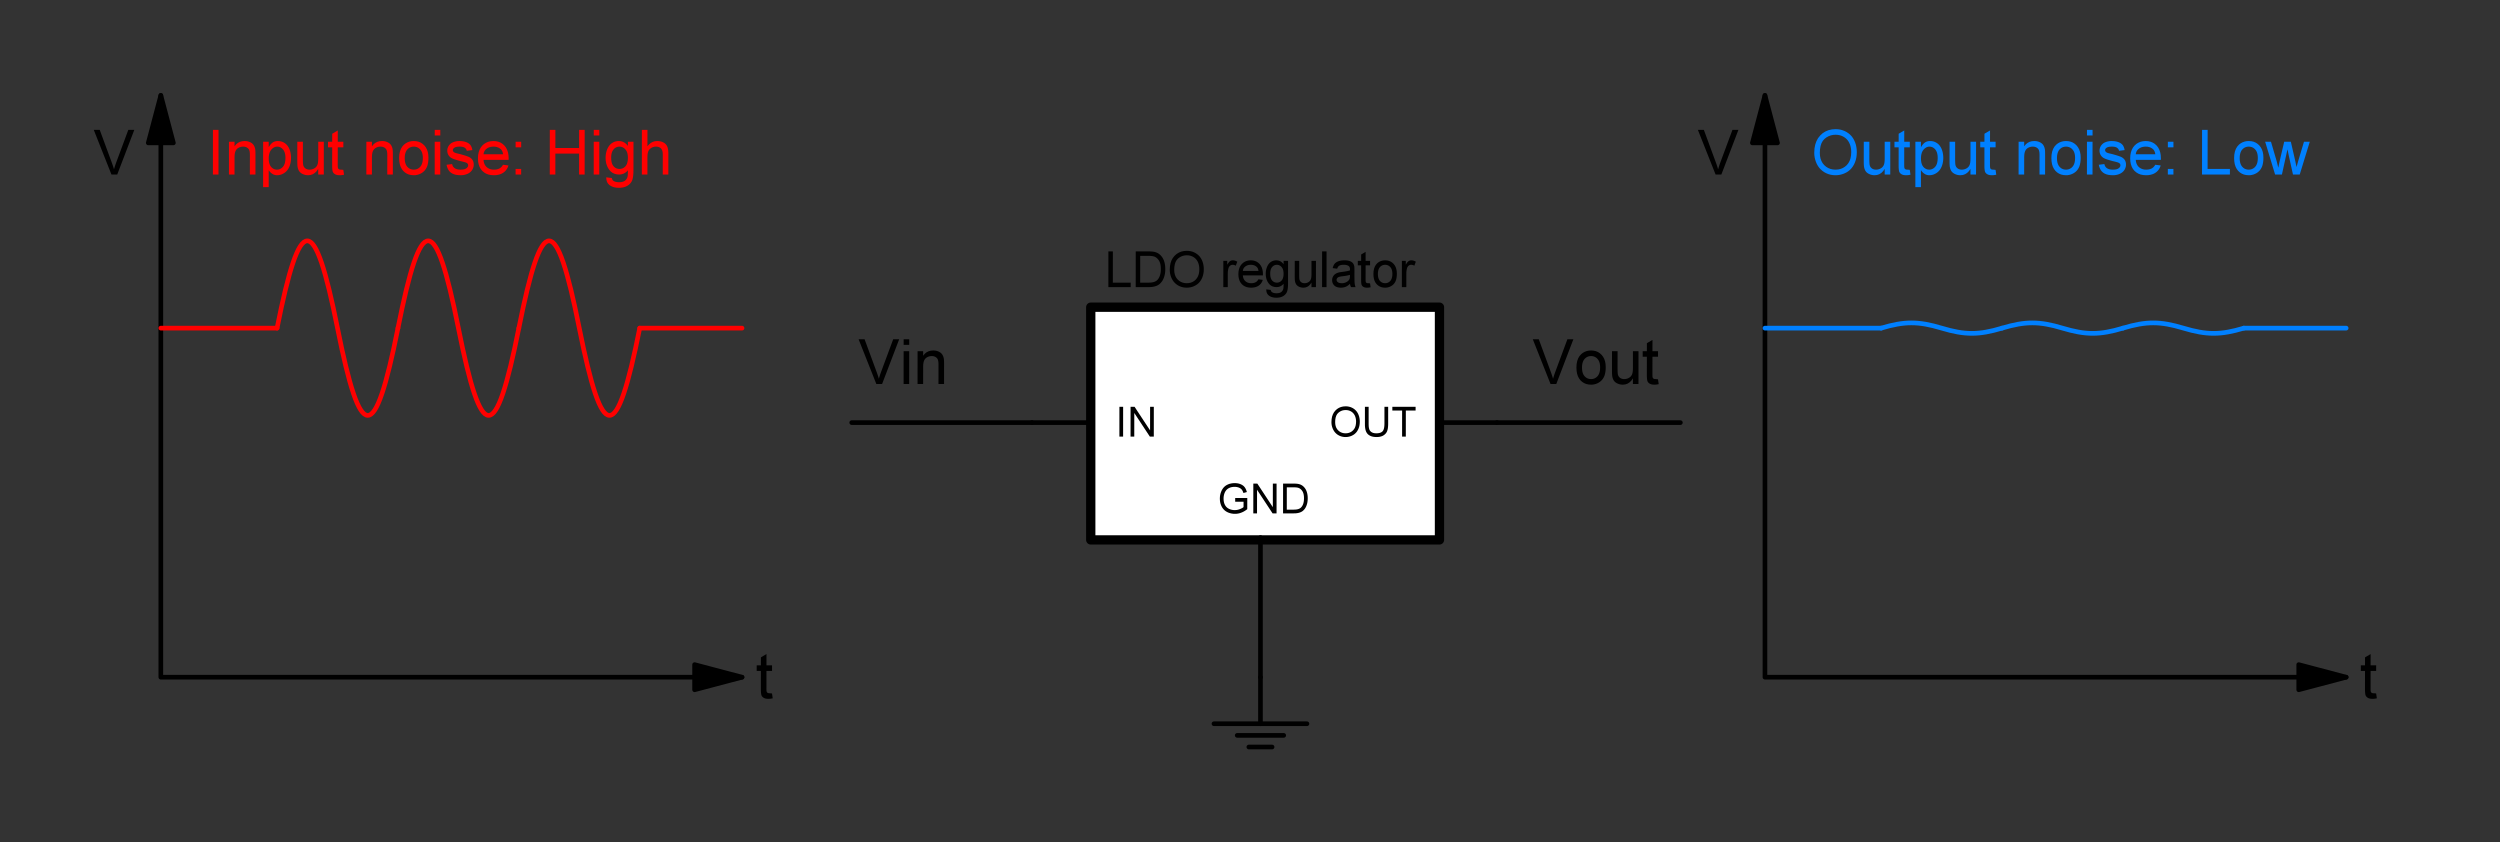 <svg width="573" height="193" xmlns="http://www.w3.org/2000/svg" xmlns:xlink="http://www.w3.org/1999/xlink" xml:space="preserve" overflow="hidden"><rect width="100%" height="100%" fill="#333333" stroke="none"/><g><path d="M249.906 70.336 329.833 70.336 329.833 123.621 249.906 123.621 249.906 70.336Z" stroke="#000000" stroke-width="2.131" stroke-linecap="round" stroke-linejoin="round" fill="#FFFFFF" transform="matrix(1 0 0 1.001 0.094 0)"/><path d="M249.757 96.765 236.435 96.765" stroke="#000000" stroke-width="1.066" stroke-linecap="round" stroke-linejoin="round" fill="none" transform="matrix(1 0 0 1.001 0.094 0)"/><path d="M343.005 96.765 329.684 96.765" stroke="#000000" stroke-width="1.066" stroke-linecap="round" stroke-linejoin="round" fill="none" transform="matrix(1 0 0 1.001 0.094 0)"/><path d="M256.471 99.962 256.476 93.142 257.328 93.142 257.323 99.962ZM259.028 99.962 259.034 93.142 259.945 93.142 263.504 98.545 263.509 93.142 264.362 93.142 264.357 99.962 263.446 99.962 259.886 94.559 259.881 99.962Z" transform="matrix(1 0 0 1.001 0.094 0)"/><path d="M305.072 96.643 305.109 95.993 305.215 95.406 305.397 94.879 305.652 94.405 305.983 93.994 306.366 93.648 306.793 93.382 307.262 93.19 307.773 93.073 308.327 93.035 308.695 93.051 309.052 93.11 309.393 93.195 309.713 93.323 310.027 93.483 310.315 93.68 310.571 93.904 310.805 94.154 311.002 94.431 311.178 94.74 311.317 95.071 311.429 95.417 311.508 95.785 311.556 96.163 311.572 96.563 311.551 96.968 311.503 97.357 311.418 97.724 311.301 98.081 311.151 98.412 310.97 98.726 310.762 99.003 310.523 99.248 310.262 99.467 309.969 99.648 309.659 99.802 309.334 99.92 309.004 100 308.668 100.053 308.317 100.069 307.944 100.053 307.581 99.994 307.24 99.904 306.91 99.77 306.601 99.605 306.313 99.408 306.057 99.179 305.828 98.929 305.631 98.646 305.461 98.343 305.317 98.017 305.21 97.682 305.13 97.346 305.088 97 305.072 96.643ZM305.924 96.653 305.951 97.106 306.031 97.527 306.164 97.9 306.356 98.236 306.601 98.529 306.889 98.779 307.203 98.971 307.544 99.105 307.912 99.19 308.311 99.216 308.716 99.19 309.089 99.105 309.436 98.966 309.75 98.774 310.038 98.524 310.283 98.225 310.475 97.879 310.608 97.485 310.688 97.042 310.72 96.557 310.709 96.243 310.672 95.945 310.613 95.662 310.533 95.401 310.432 95.151 310.304 94.922 310.155 94.714 309.984 94.527 309.798 94.362 309.585 94.218 309.356 94.101 309.116 94.005 308.866 93.941 308.604 93.904 308.333 93.888 307.949 93.915 307.587 93.989 307.251 94.117 306.931 94.298 306.638 94.527 306.377 94.815 306.18 95.172 306.036 95.598 305.951 96.088 305.924 96.653ZM317.221 93.142 318.073 93.142 318.073 97.08 318.062 97.469 318.03 97.831 317.988 98.156 317.919 98.449 317.839 98.71 317.732 98.939 317.594 99.152 317.423 99.35 317.226 99.531 317.002 99.691 316.746 99.829 316.459 99.93 316.144 100.01 315.798 100.053 315.42 100.069 315.052 100.058 314.716 100.016 314.402 99.952 314.119 99.856 313.864 99.739 313.634 99.595 313.432 99.43 313.262 99.238 313.118 99.025 313 98.785 312.905 98.518 312.835 98.209 312.782 97.868 312.75 97.49 312.745 97.08 312.745 93.142 313.597 93.142 313.597 97.048 313.603 97.383 313.619 97.676 313.656 97.938 313.704 98.161 313.762 98.348 313.837 98.508 313.933 98.651 314.05 98.779 314.183 98.891 314.338 98.993 314.508 99.073 314.695 99.136 314.897 99.179 315.111 99.206 315.34 99.216 315.723 99.2 316.059 99.147 316.347 99.056 316.586 98.929 316.784 98.769 316.938 98.556 317.061 98.278 317.146 97.932 317.199 97.522 317.221 97.048ZM321.265 99.962 321.27 93.994 319.032 93.994 319.032 93.142 324.361 93.142 324.361 93.994 322.123 93.994 322.117 99.962Z" transform="matrix(1 0 0 1.001 0.094 0)"/><path d="M283.012 114.882 283.012 114.03 285.783 114.03 285.777 116.582 285.511 116.784 285.239 116.966 284.967 117.125 284.69 117.264 284.408 117.381 284.125 117.482 283.838 117.557 283.55 117.61 283.257 117.642 282.964 117.653 282.569 117.637 282.191 117.584 281.829 117.498 281.477 117.381 281.141 117.227 280.832 117.04 280.55 116.822 280.305 116.571 280.092 116.294 279.911 115.985 279.761 115.649 279.644 115.303 279.559 114.941 279.511 114.562 279.495 114.168 279.511 113.779 279.559 113.395 279.644 113.028 279.761 112.665 279.911 112.314 280.092 111.989 280.299 111.701 280.539 111.445 280.811 111.221 281.104 111.04 281.429 110.886 281.77 110.769 282.127 110.689 282.505 110.635 282.9 110.619 283.193 110.63 283.47 110.657 283.736 110.705 283.992 110.774 284.237 110.864 284.461 110.966 284.669 111.088 284.861 111.221 285.026 111.371 285.17 111.536 285.298 111.722 285.415 111.925 285.516 112.149 285.607 112.399 285.687 112.665 284.898 112.884 284.834 112.692 284.759 112.516 284.685 112.362 284.6 112.218 284.509 112.095 284.408 111.989 284.291 111.887 284.163 111.797 284.013 111.717 283.848 111.642 283.672 111.584 283.486 111.536 283.294 111.499 283.097 111.477 282.889 111.472 282.644 111.477 282.41 111.504 282.191 111.541 281.989 111.589 281.797 111.658 281.621 111.733 281.456 111.824 281.307 111.919 281.173 112.026 281.051 112.138 280.944 112.26 280.848 112.388 280.758 112.522 280.683 112.655 280.614 112.799 280.518 113.049 280.443 113.305 280.39 113.577 280.358 113.848 280.347 114.136 280.358 114.477 280.395 114.797 280.459 115.095 280.55 115.372 280.667 115.623 280.806 115.847 280.966 116.049 281.152 116.23 281.365 116.379 281.594 116.513 281.845 116.614 282.095 116.694 282.356 116.752 282.623 116.79 282.894 116.8 283.134 116.79 283.369 116.768 283.603 116.72 283.832 116.662 284.061 116.582 284.28 116.491 284.472 116.401 284.648 116.31 284.797 116.214 284.925 116.113 284.93 114.882ZM287.163 117.546 287.168 110.726 288.084 110.726 291.639 116.129 291.644 110.726 292.496 110.726 292.491 117.546 291.58 117.546 288.021 112.143 288.015 117.546ZM293.983 117.546 293.988 110.726 296.344 110.726 296.647 110.731 296.919 110.742 297.164 110.763 297.377 110.79 297.558 110.827 297.788 110.886 298.001 110.966 298.203 111.067 298.39 111.179 298.56 111.312 298.768 111.504 298.949 111.717 299.114 111.951 299.253 112.202 299.37 112.479 299.466 112.772 299.541 113.076 299.594 113.401 299.626 113.742 299.637 114.099 299.626 114.403 299.605 114.69 299.567 114.967 299.519 115.228 299.45 115.474 299.375 115.708 299.29 115.921 299.194 116.124 299.093 116.305 298.987 116.47 298.869 116.619 298.747 116.758 298.624 116.88 298.496 116.992 298.363 117.088 298.219 117.173 298.07 117.253 297.905 117.317 297.729 117.381 297.548 117.429 297.351 117.472 297.143 117.504 296.924 117.53 296.69 117.541 296.45 117.546ZM294.836 116.694 296.344 116.694 296.615 116.688 296.855 116.672 297.079 116.651 297.271 116.614 297.441 116.571 297.596 116.518 297.734 116.454 297.862 116.385 297.974 116.31 298.075 116.225 298.203 116.086 298.32 115.937 298.422 115.767 298.518 115.58 298.598 115.378 298.661 115.154 298.715 114.914 298.752 114.658 298.773 114.381 298.784 114.088 298.768 113.683 298.725 113.326 298.651 113.001 298.55 112.719 298.422 112.474 298.267 112.26 298.107 112.079 297.926 111.93 297.74 111.808 297.537 111.717 297.367 111.664 297.164 111.626 296.919 111.6 296.642 111.584 296.328 111.578 294.841 111.578Z" transform="matrix(1 0 0 1.001 0.094 0)"/><path d="M253.945 65.743 253.95 57.558 254.973 57.558 254.968 64.72 259.06 64.72 259.06 65.743ZM260.211 65.743 260.216 57.558 263.041 57.558 263.403 57.564 263.733 57.58 264.026 57.601 264.282 57.633 264.501 57.675 264.772 57.75 265.033 57.846 265.273 57.963 265.497 58.102 265.705 58.262 265.95 58.491 266.168 58.746 266.366 59.029 266.531 59.333 266.675 59.658 266.786 60.009 266.877 60.382 266.941 60.771 266.978 61.176 266.989 61.608 266.984 61.97 266.957 62.317 266.914 62.647 266.85 62.961 266.771 63.26 266.68 63.537 266.579 63.793 266.467 64.032 266.344 64.251 266.211 64.448 266.072 64.629 265.929 64.794 265.779 64.944 265.62 65.077 265.46 65.194 265.295 65.295 265.113 65.386 264.916 65.471 264.708 65.54 264.485 65.604 264.25 65.652 264 65.695 263.733 65.722 263.462 65.737 263.168 65.743ZM261.234 64.72 263.046 64.72 263.366 64.714 263.659 64.698 263.92 64.666 264.154 64.624 264.362 64.571 264.543 64.507 264.714 64.432 264.863 64.352 265.001 64.256 265.119 64.155 265.273 63.995 265.412 63.809 265.534 63.606 265.646 63.382 265.742 63.137 265.822 62.871 265.886 62.583 265.934 62.274 265.961 61.944 265.966 61.592 265.95 61.107 265.902 60.675 265.811 60.286 265.689 59.945 265.534 59.652 265.353 59.397 265.156 59.184 264.943 59.002 264.714 58.853 264.474 58.746 264.271 58.688 264.026 58.64 263.733 58.608 263.403 58.587 263.025 58.581 261.24 58.581ZM268.012 61.757 268.06 60.979 268.188 60.276 268.406 59.642 268.715 59.072 269.11 58.581 269.568 58.166 270.085 57.846 270.644 57.612 271.262 57.478 271.923 57.43 272.365 57.452 272.792 57.516 273.202 57.622 273.591 57.777 273.959 57.969 274.305 58.203 274.619 58.469 274.896 58.768 275.136 59.103 275.344 59.477 275.515 59.871 275.648 60.286 275.738 60.729 275.797 61.187 275.813 61.666 275.797 62.151 275.733 62.615 275.632 63.057 275.493 63.483 275.312 63.883 275.094 64.256 274.843 64.592 274.561 64.89 274.241 65.146 273.889 65.365 273.516 65.551 273.133 65.689 272.738 65.791 272.328 65.849 271.912 65.871 271.46 65.849 271.028 65.78 270.618 65.668 270.223 65.514 269.856 65.317 269.509 65.077 269.2 64.805 268.923 64.501 268.683 64.166 268.481 63.798 268.31 63.404 268.183 63.009 268.087 62.599 268.033 62.183 268.012 61.757ZM269.035 61.768 269.067 62.317 269.168 62.818 269.328 63.27 269.557 63.67 269.85 64.022 270.197 64.32 270.575 64.549 270.985 64.714 271.428 64.816 271.907 64.848 272.392 64.816 272.84 64.714 273.255 64.549 273.634 64.315 273.975 64.016 274.268 63.654 274.497 63.238 274.662 62.77 274.758 62.242 274.79 61.656 274.779 61.278 274.737 60.92 274.667 60.585 274.571 60.265 274.449 59.967 274.294 59.695 274.118 59.445 273.916 59.221 273.687 59.024 273.431 58.848 273.159 58.709 272.872 58.597 272.573 58.517 272.259 58.469 271.928 58.453 271.47 58.485 271.039 58.576 270.628 58.73 270.25 58.944 269.893 59.215 269.584 59.562 269.344 59.993 269.174 60.505 269.072 61.096 269.035 61.768ZM280.289 65.743 280.294 59.732 281.189 59.732 281.189 60.622 281.323 60.388 281.456 60.191 281.584 60.031 281.706 59.898 281.823 59.802 281.941 59.732 282.069 59.674 282.196 59.636 282.324 59.61 282.463 59.604 282.665 59.615 282.868 59.652 283.076 59.716 283.283 59.807 283.491 59.919 283.15 60.835 283.006 60.761 282.863 60.702 282.719 60.659 282.575 60.638 282.431 60.627 282.303 60.633 282.18 60.659 282.069 60.702 281.957 60.755 281.85 60.83 281.754 60.915 281.669 61.017 281.594 61.128 281.53 61.251 281.482 61.389 281.419 61.613 281.376 61.842 281.339 62.082 281.323 62.327 281.312 62.583 281.312 65.743ZM288.335 63.952 289.337 64.08 289.219 64.405 289.065 64.698 288.878 64.965 288.655 65.199 288.399 65.402 288.106 65.572 287.791 65.7 287.44 65.796 287.061 65.849 286.651 65.871 286.134 65.839 285.665 65.743 285.244 65.578 284.861 65.354 284.525 65.061 284.243 64.709 284.024 64.309 283.87 63.851 283.774 63.345 283.742 62.785 283.774 62.21 283.87 61.688 284.029 61.214 284.253 60.803 284.541 60.441 284.877 60.137 285.25 59.903 285.66 59.738 286.113 59.636 286.598 59.604 287.067 59.636 287.504 59.738 287.903 59.903 288.266 60.137 288.596 60.436 288.873 60.798 289.091 61.214 289.246 61.682 289.342 62.205 289.374 62.78 289.369 62.823 289.369 62.871 289.369 62.924 289.369 62.988 289.363 63.057 284.765 63.057 284.807 63.388 284.887 63.686 285.005 63.952 285.159 64.187 285.351 64.384 285.575 64.555 285.815 64.683 286.081 64.773 286.363 64.832 286.667 64.848 286.896 64.837 287.115 64.816 287.312 64.773 287.498 64.709 287.674 64.635 287.834 64.539 287.978 64.421 288.111 64.288 288.228 64.128 288.335 63.952ZM284.765 62.034 288.351 62.034 288.308 61.8 288.25 61.592 288.164 61.405 288.063 61.246 287.941 61.107 287.717 60.937 287.477 60.798 287.205 60.702 286.912 60.649 286.592 60.627 286.305 60.644 286.033 60.686 285.783 60.766 285.548 60.873 285.335 61.011 285.148 61.171 284.999 61.358 284.882 61.56 284.807 61.789 284.765 62.034ZM290.136 66.254 291.159 66.382 291.191 66.521 291.239 66.643 291.303 66.755 291.388 66.846 291.489 66.92 291.644 67.006 291.82 67.07 292.022 67.112 292.241 67.139 292.48 67.15 292.742 67.139 292.976 67.107 293.184 67.059 293.37 66.984 293.53 66.894 293.669 66.782 293.786 66.654 293.887 66.51 293.967 66.345 294.031 66.169 294.058 66.031 294.079 65.839 294.09 65.604 294.1 65.317 294.1 64.975 293.829 65.253 293.535 65.466 293.216 65.62 292.869 65.711 292.502 65.743 292.049 65.706 291.633 65.599 291.266 65.423 290.94 65.173 290.658 64.848 290.424 64.48 290.242 64.08 290.115 63.649 290.035 63.191 290.013 62.706 290.024 62.37 290.056 62.039 290.115 61.725 290.2 61.416 290.306 61.123 290.434 60.846 290.583 60.596 290.749 60.372 290.94 60.169 291.154 59.999 291.383 59.86 291.628 59.748 291.889 59.668 292.166 59.62 292.459 59.604 292.843 59.642 293.2 59.748 293.53 59.924 293.834 60.18 294.106 60.5 294.106 59.732 295.129 59.732 295.123 64.922 295.113 65.45 295.075 65.913 295.022 66.308 294.942 66.643 294.841 66.91 294.718 67.134 294.564 67.336 294.388 67.522 294.186 67.688 293.956 67.832 293.701 67.954 293.424 68.05 293.125 68.119 292.805 68.157 292.459 68.173 292.054 68.151 291.681 68.098 291.34 68.002 291.036 67.869 290.759 67.693 290.525 67.485 290.349 67.235 290.221 66.947 290.152 66.622 290.136 66.254ZM291.036 62.636 291.052 63.047 291.1 63.414 291.191 63.729 291.314 64 291.468 64.219 291.655 64.4 291.852 64.539 292.07 64.64 292.31 64.698 292.566 64.72 292.816 64.698 293.051 64.64 293.269 64.544 293.472 64.4 293.658 64.224 293.818 64.006 293.94 63.739 294.031 63.425 294.084 63.068 294.106 62.668 294.084 62.285 294.031 61.938 293.94 61.635 293.813 61.368 293.647 61.144 293.461 60.958 293.253 60.814 293.035 60.707 292.8 60.649 292.555 60.627 292.31 60.649 292.075 60.707 291.862 60.809 291.66 60.953 291.479 61.134 291.319 61.358 291.191 61.619 291.106 61.917 291.052 62.258 291.036 62.636ZM300.494 65.743 300.494 64.709 300.201 65.13 299.871 65.455 299.503 65.684 299.093 65.823 298.645 65.871 298.443 65.86 298.246 65.839 298.054 65.796 297.868 65.743 297.686 65.668 297.516 65.583 297.367 65.487 297.233 65.386 297.116 65.274 297.02 65.157 296.94 65.029 296.871 64.885 296.807 64.736 296.759 64.576 296.717 64.4 296.695 64.267 296.679 64.107 296.669 63.915 296.663 63.697 296.658 63.452 296.663 59.732 297.686 59.732 297.681 62.967 297.686 63.26 297.692 63.505 297.702 63.718 297.724 63.883 297.745 64.011 297.793 64.16 297.857 64.299 297.937 64.421 298.033 64.528 298.15 64.624 298.278 64.704 298.416 64.768 298.571 64.81 298.731 64.837 298.907 64.848 299.088 64.837 299.264 64.81 299.434 64.768 299.605 64.704 299.764 64.618 299.914 64.523 300.047 64.411 300.159 64.288 300.255 64.15 300.329 64 300.388 63.83 300.436 63.627 300.468 63.398 300.489 63.142 300.5 62.86 300.5 59.732 301.523 59.732 301.518 65.743ZM302.924 65.743 302.93 57.558 303.953 57.558 303.947 65.743ZM309.318 64.975 309.127 65.162 308.929 65.322 308.727 65.46 308.53 65.578 308.327 65.668 308.12 65.743 307.906 65.796 307.688 65.839 307.459 65.86 307.23 65.871 306.862 65.849 306.526 65.791 306.228 65.695 305.967 65.562 305.743 65.386 305.557 65.178 305.413 64.954 305.311 64.704 305.247 64.437 305.226 64.144 305.237 63.968 305.258 63.803 305.295 63.638 305.354 63.483 305.423 63.334 305.509 63.196 305.599 63.068 305.7 62.945 305.818 62.844 305.94 62.748 306.068 62.663 306.207 62.588 306.35 62.519 306.5 62.461 306.654 62.413 306.787 62.381 306.937 62.349 307.118 62.317 307.315 62.29 307.539 62.258 307.997 62.194 308.402 62.13 308.759 62.061 309.063 61.986 309.318 61.906 309.318 61.837 309.318 61.784 309.318 61.736 309.324 61.704 309.324 61.677 309.313 61.475 309.276 61.299 309.223 61.15 309.143 61.022 309.041 60.92 308.876 60.819 308.679 60.734 308.455 60.675 308.194 60.638 307.912 60.627 307.645 60.633 307.411 60.659 307.203 60.697 307.022 60.755 306.873 60.825 306.75 60.915 306.633 61.032 306.537 61.171 306.452 61.336 306.382 61.523 305.359 61.395 305.418 61.155 305.493 60.937 305.583 60.739 305.684 60.558 305.802 60.393 305.935 60.249 306.095 60.121 306.271 60.004 306.473 59.898 306.691 59.812 306.931 59.738 307.187 59.679 307.459 59.636 307.741 59.615 308.045 59.604 308.338 59.61 308.61 59.631 308.855 59.668 309.079 59.722 309.281 59.786 309.462 59.86 309.622 59.945 309.766 60.036 309.883 60.137 309.984 60.244 310.07 60.361 310.139 60.484 310.203 60.622 310.256 60.777 310.299 60.937 310.315 61.054 310.326 61.203 310.336 61.384 310.341 61.592 310.347 61.832 310.341 63.105 310.347 63.601 310.352 64.027 310.363 64.384 310.373 64.666 310.395 64.885 310.416 65.061 310.453 65.237 310.491 65.407 310.539 65.578 310.597 65.743 309.574 65.743 309.5 65.61 309.436 65.46 309.388 65.311 309.345 65.146 309.318 64.975ZM309.318 62.929 309.079 62.999 308.791 63.068 308.461 63.132 308.088 63.191 307.667 63.244 307.437 63.276 307.23 63.302 307.054 63.34 306.905 63.372 306.787 63.409 306.691 63.452 306.601 63.494 306.521 63.547 306.452 63.611 306.388 63.681 306.34 63.75 306.303 63.825 306.271 63.904 306.255 63.99 306.249 64.07 306.265 64.203 306.297 64.32 306.361 64.432 306.446 64.533 306.553 64.624 306.686 64.704 306.841 64.768 307.022 64.81 307.224 64.837 307.448 64.848 307.677 64.837 307.89 64.81 308.098 64.757 308.295 64.693 308.482 64.603 308.658 64.501 308.807 64.389 308.94 64.272 309.057 64.144 309.153 64.011 309.212 63.894 309.254 63.755 309.286 63.595 309.308 63.42 309.313 63.217ZM313.922 64.89 314.05 65.775 313.88 65.807 313.72 65.833 313.571 65.855 313.421 65.865 313.283 65.871 313.075 65.865 312.883 65.844 312.707 65.812 312.558 65.764 312.425 65.7 312.313 65.631 312.212 65.546 312.127 65.46 312.057 65.359 311.999 65.253 311.956 65.119 311.919 64.938 311.897 64.704 311.881 64.421 311.876 64.096 311.881 60.755 311.114 60.755 311.114 59.732 311.881 59.732 311.881 58.272 312.905 57.67 312.905 59.732 313.928 59.732 313.928 60.755 312.905 60.755 312.899 64.064 312.905 64.219 312.91 64.347 312.921 64.453 312.936 64.533 312.952 64.592 312.979 64.635 313.006 64.677 313.043 64.714 313.086 64.752 313.128 64.778 313.182 64.805 313.24 64.821 313.309 64.837 313.389 64.842 313.475 64.848 313.549 64.848 313.629 64.853 313.72 64.864 313.816 64.874 313.922 64.89ZM314.695 62.738 314.727 62.103 314.833 61.544 315.015 61.048 315.26 60.627 315.579 60.27 315.888 60.031 316.224 59.844 316.586 59.711 316.97 59.631 317.38 59.604 317.839 59.636 318.26 59.732 318.649 59.898 319 60.121 319.315 60.414 319.586 60.766 319.794 61.16 319.943 61.608 320.034 62.109 320.066 62.652 320.05 63.095 320.007 63.499 319.943 63.862 319.848 64.187 319.73 64.475 319.586 64.725 319.416 64.96 319.224 65.162 319.006 65.343 318.76 65.503 318.505 65.636 318.238 65.737 317.961 65.812 317.673 65.855 317.375 65.871 316.912 65.839 316.491 65.743 316.102 65.578 315.75 65.354 315.43 65.061 315.164 64.714 314.956 64.304 314.812 63.841 314.722 63.318 314.695 62.738ZM315.718 62.738 315.734 63.137 315.793 63.499 315.883 63.814 316.016 64.091 316.187 64.32 316.384 64.512 316.602 64.656 316.842 64.762 317.098 64.826 317.375 64.848 317.652 64.826 317.908 64.762 318.148 64.656 318.366 64.507 318.563 64.32 318.734 64.086 318.867 63.803 318.963 63.483 319.022 63.116 319.043 62.706 319.022 62.317 318.963 61.965 318.872 61.656 318.739 61.384 318.563 61.155 318.366 60.963 318.148 60.819 317.913 60.713 317.658 60.649 317.38 60.627 317.103 60.649 316.848 60.713 316.608 60.814 316.389 60.963 316.192 61.15 316.022 61.384 315.888 61.656 315.793 61.976 315.734 62.333 315.718 62.738ZM321.212 65.743 321.217 59.732 322.112 59.732 322.112 60.622 322.245 60.388 322.379 60.191 322.506 60.031 322.629 59.898 322.746 59.802 322.869 59.732 322.991 59.674 323.119 59.636 323.252 59.61 323.386 59.604 323.588 59.615 323.796 59.652 323.998 59.716 324.206 59.807 324.414 59.919 324.073 60.835 323.929 60.761 323.785 60.702 323.641 60.659 323.498 60.638 323.354 60.627 323.226 60.633 323.109 60.659 322.991 60.702 322.879 60.755 322.773 60.83 322.677 60.915 322.592 61.017 322.517 61.128 322.453 61.251 322.405 61.389 322.347 61.613 322.299 61.842 322.267 62.082 322.245 62.327 322.24 62.583 322.235 65.743Z" transform="matrix(1 0 0 1.001 0.094 0)"/><path d="M236.435 96.765 195.118 96.765" stroke="#000000" stroke-width="1.066" stroke-linecap="round" stroke-linejoin="round" fill="none" transform="matrix(1 0 0 1.001 0.094 0)"/><path d="M343.005 96.765 385.047 96.765" stroke="#000000" stroke-width="1.066" stroke-linecap="round" stroke-linejoin="round" fill="none" transform="matrix(1 0 0 1.001 0.094 0)"/><path d="M288.804 123.088 288.804 155.059" stroke="#000000" stroke-width="1.066" stroke-linecap="round" stroke-linejoin="round" fill="none" transform="matrix(1 0 0 1.001 0.094 0)"/><path d="M288.804 155.059 288.804 165.716" stroke="#000000" stroke-width="1.066" stroke-linecap="round" stroke-linejoin="round" fill="none" transform="matrix(1 0 0 1.001 0.094 0)"/><path d="M278.147 165.716 299.461 165.716" stroke="#000000" stroke-width="1.066" stroke-linecap="round" stroke-linejoin="round" fill="none" transform="matrix(1 0 0 1.001 0.094 0)"/><path d="M283.475 168.38 294.132 168.38" stroke="#000000" stroke-width="1.066" stroke-linecap="round" stroke-linejoin="round" fill="none" transform="matrix(1 0 0 1.001 0.094 0)"/><path d="M286.14 171.044 291.468 171.044" stroke="#000000" stroke-width="1.066" stroke-linecap="round" stroke-linejoin="round" fill="none" transform="matrix(1 0 0 1.001 0.094 0)"/><path d="M200.761 87.92 196.701 77.689 198.07 77.689 200.788 85.059 200.916 85.41 201.033 85.751 201.145 86.082 201.246 86.407 201.337 86.721 201.438 86.391 201.539 86.055 201.646 85.725 201.763 85.394 201.886 85.059 204.624 77.689 205.994 77.689 202.083 87.92ZM207.022 78.968 207.022 77.689 208.301 77.689 208.301 78.968ZM207.012 87.92 207.017 80.407 208.296 80.407 208.29 87.92ZM210.209 87.92 210.214 80.407 211.493 80.407 211.493 81.457 211.844 81.02 212.249 80.684 212.713 80.439 213.23 80.295 213.805 80.247 214.066 80.258 214.317 80.284 214.557 80.332 214.791 80.401 215.015 80.492 215.223 80.593 215.409 80.71 215.574 80.838 215.718 80.977 215.841 81.132 215.942 81.297 216.033 81.472 216.107 81.659 216.171 81.856 216.219 82.069 216.246 82.234 216.262 82.437 216.278 82.682 216.283 82.975 216.288 83.305 216.283 87.92 215.004 87.92 215.01 83.481 215.004 83.194 214.988 82.933 214.956 82.709 214.914 82.512 214.866 82.346 214.796 82.203 214.711 82.075 214.605 81.952 214.482 81.846 214.344 81.75 214.189 81.67 214.024 81.606 213.848 81.563 213.662 81.536 213.464 81.526 213.155 81.547 212.857 81.606 212.58 81.707 212.319 81.846 212.079 82.027 211.866 82.266 211.701 82.576 211.583 82.954 211.514 83.407 211.493 83.934 211.487 87.92Z" transform="matrix(1 0 0 1.001 0.094 0)"/><path d="M355.287 87.92 351.227 77.689 352.596 77.689 355.314 85.059 355.442 85.41 355.559 85.751 355.671 86.082 355.772 86.407 355.863 86.721 355.964 86.391 356.065 86.055 356.172 85.725 356.289 85.394 356.412 85.059 359.15 77.689 360.52 77.689 356.609 87.92ZM361.223 84.163 361.266 83.375 361.399 82.671 361.623 82.053 361.932 81.526 362.332 81.078 362.715 80.78 363.136 80.545 363.589 80.38 364.069 80.279 364.585 80.247 365.156 80.29 365.683 80.407 366.163 80.609 366.605 80.897 366.999 81.259 367.335 81.696 367.601 82.192 367.788 82.751 367.9 83.375 367.937 84.057 367.921 84.611 367.868 85.117 367.783 85.57 367.671 85.975 367.516 86.332 367.335 86.652 367.127 86.939 366.882 87.195 366.61 87.424 366.312 87.622 365.987 87.787 365.651 87.915 365.305 88.005 364.948 88.064 364.575 88.08 363.999 88.037 363.466 87.92 362.982 87.718 362.539 87.435 362.145 87.073 361.815 86.63 361.554 86.119 361.367 85.538 361.26 84.888 361.223 84.163ZM362.502 84.163 362.523 84.664 362.593 85.112 362.71 85.511 362.875 85.853 363.088 86.14 363.339 86.38 363.61 86.567 363.909 86.694 364.228 86.774 364.575 86.801 364.921 86.774 365.241 86.694 365.539 86.561 365.811 86.375 366.061 86.14 366.275 85.847 366.44 85.501 366.562 85.096 366.632 84.638 366.658 84.121 366.632 83.636 366.562 83.199 366.445 82.81 366.28 82.474 366.061 82.186 365.816 81.947 365.539 81.76 365.246 81.632 364.926 81.552 364.585 81.526 364.239 81.552 363.914 81.632 363.616 81.76 363.344 81.947 363.093 82.181 362.88 82.469 362.715 82.815 362.598 83.21 362.523 83.657 362.502 84.163ZM374.166 87.92 374.166 86.63 373.804 87.153 373.388 87.558 372.93 87.845 372.418 88.021 371.859 88.08 371.603 88.069 371.358 88.037 371.118 87.989 370.884 87.915 370.655 87.824 370.441 87.718 370.255 87.6 370.09 87.472 369.946 87.334 369.829 87.185 369.722 87.025 369.637 86.849 369.562 86.662 369.498 86.46 369.45 86.242 369.418 86.076 369.402 85.874 369.386 85.634 369.376 85.362 369.37 85.053 369.376 80.407 370.655 80.407 370.649 84.451 370.655 84.814 370.665 85.128 370.681 85.389 370.703 85.597 370.729 85.757 370.788 85.943 370.868 86.114 370.969 86.268 371.092 86.401 371.235 86.524 371.395 86.625 371.571 86.7 371.763 86.758 371.965 86.79 372.184 86.801 372.413 86.79 372.631 86.753 372.845 86.7 373.052 86.62 373.255 86.519 373.441 86.396 373.607 86.257 373.75 86.103 373.868 85.927 373.964 85.741 374.038 85.528 374.097 85.277 374.134 84.995 374.161 84.67 374.171 84.318 374.171 80.407 375.45 80.407 375.445 87.92ZM379.921 86.854 380.081 87.957 379.873 88 379.67 88.037 379.479 88.058 379.297 88.075 379.122 88.08 378.86 88.069 378.621 88.048 378.408 88.005 378.216 87.941 378.051 87.867 377.912 87.776 377.784 87.675 377.678 87.563 377.587 87.446 377.518 87.312 377.464 87.142 377.422 86.913 377.39 86.625 377.368 86.273 377.363 85.858 377.368 81.686 376.409 81.686 376.409 80.407 377.368 80.407 377.374 78.579 378.653 77.828 378.647 80.407 379.926 80.407 379.926 81.686 378.647 81.686 378.642 85.82 378.647 86.012 378.653 86.172 378.669 86.305 378.69 86.407 378.711 86.481 378.743 86.54 378.781 86.588 378.823 86.636 378.871 86.678 378.93 86.716 378.994 86.748 379.068 86.769 379.159 86.785 379.255 86.796 379.361 86.801 379.452 86.801 379.553 86.812 379.665 86.822 379.788 86.833 379.921 86.854Z" transform="matrix(1 0 0 1.001 0.094 0)"/><path d="M36.767 21.847 36.767 155.059 169.979 155.059" stroke="#000000" stroke-width="1.066" stroke-linecap="round" stroke-linejoin="round" fill="none" transform="matrix(1 0 0 1.001 0.094 0)"/><path d="M39.644 32.717 36.767 21.847 33.889 32.717Z" stroke="#000000" stroke-width="1.066" stroke-linecap="round" stroke-linejoin="round" transform="matrix(1 0 0 1.001 0.094 0)"/><path d="M159.109 157.936 169.979 155.059 159.109 152.181Z" stroke="#000000" stroke-width="1.066" stroke-linecap="round" stroke-linejoin="round" transform="matrix(1 0 0 1.001 0.094 0)"/><path d="M36.767 75.132 63.409 75.132" stroke="#FF0000" stroke-width="1.066" stroke-linecap="round" stroke-linejoin="round" fill="none" transform="matrix(1 0 0 1.001 0.094 0)"/><path d="M63.409 75.132C68.737 48.489 71.934 48.489 77.263 75.132 82.591 101.774 85.789 101.774 91.117 75.132" stroke="#FF0000" stroke-width="1.066" stroke-linecap="round" stroke-linejoin="round" fill="none" transform="matrix(1 0 0 1.001 0.094 0)"/><path d="M48.702 39.964 48.713 29.733 49.992 29.733 49.981 39.964ZM52.379 39.964 52.384 32.45 53.663 32.45 53.663 33.5 54.015 33.063 54.42 32.727 54.883 32.482 55.4 32.339 55.976 32.291 56.237 32.301 56.487 32.328 56.727 32.376 56.962 32.445 57.185 32.536 57.393 32.637 57.58 32.754 57.745 32.882 57.889 33.021 58.011 33.175 58.112 33.34 58.203 33.516 58.278 33.703 58.342 33.9 58.389 34.113 58.416 34.278 58.432 34.481 58.448 34.726 58.453 35.019 58.459 35.349 58.453 39.964 57.175 39.964 57.18 35.525 57.175 35.237 57.159 34.976 57.127 34.752 57.084 34.555 57.036 34.39 56.967 34.246 56.882 34.118 56.775 33.996 56.652 33.889 56.514 33.793 56.359 33.713 56.194 33.649 56.018 33.607 55.832 33.58 55.635 33.569 55.326 33.591 55.027 33.649 54.75 33.751 54.489 33.889 54.249 34.07 54.036 34.31 53.871 34.619 53.754 34.998 53.684 35.45 53.663 35.978 53.658 39.964ZM60.212 42.841 60.217 32.45 61.496 32.45 61.496 33.703 61.661 33.436 61.826 33.196 62.002 32.983 62.189 32.802 62.381 32.642 62.588 32.514 62.812 32.419 63.047 32.349 63.302 32.307 63.574 32.291 63.937 32.312 64.278 32.37 64.603 32.466 64.906 32.605 65.199 32.786 65.466 32.999 65.706 33.244 65.913 33.527 66.1 33.836 66.254 34.177 66.382 34.545 66.484 34.928 66.553 35.322 66.595 35.727 66.611 36.148 66.595 36.601 66.542 37.033 66.462 37.449 66.35 37.843 66.206 38.221 66.025 38.573 65.823 38.887 65.588 39.17 65.322 39.42 65.029 39.633 64.72 39.809 64.405 39.948 64.08 40.044 63.75 40.102 63.414 40.123 63.169 40.113 62.94 40.07 62.716 40.006 62.503 39.916 62.301 39.793 62.109 39.655 61.933 39.505 61.773 39.34 61.624 39.159 61.491 38.962 61.491 42.841ZM61.496 36.266 61.517 36.767 61.581 37.214 61.693 37.603 61.848 37.934 62.045 38.216 62.274 38.44 62.524 38.615 62.791 38.743 63.079 38.818 63.388 38.845 63.697 38.818 63.99 38.738 64.261 38.61 64.517 38.429 64.757 38.195 64.965 37.901 65.125 37.555 65.237 37.15 65.306 36.692 65.332 36.17 65.311 35.674 65.242 35.232 65.13 34.843 64.975 34.507 64.778 34.219 64.544 33.985 64.299 33.804 64.032 33.671 63.75 33.596 63.446 33.569 63.148 33.596 62.86 33.681 62.588 33.82 62.333 34.012 62.087 34.262 61.874 34.56 61.709 34.912 61.592 35.312 61.517 35.765 61.496 36.266ZM72.84 39.964 72.84 38.674 72.478 39.196 72.062 39.601 71.604 39.889 71.093 40.065 70.533 40.123 70.277 40.113 70.032 40.081 69.793 40.033 69.558 39.958 69.329 39.868 69.116 39.761 68.929 39.644 68.764 39.516 68.62 39.377 68.503 39.228 68.396 39.068 68.311 38.893 68.237 38.706 68.173 38.504 68.125 38.285 68.093 38.12 68.077 37.917 68.061 37.678 68.05 37.406 68.045 37.097 68.05 32.45 69.329 32.45 69.324 36.495 69.329 36.857 69.34 37.172 69.356 37.433 69.377 37.64 69.403 37.8 69.462 37.987 69.542 38.157 69.643 38.312 69.766 38.445 69.91 38.568 70.07 38.669 70.245 38.743 70.437 38.802 70.64 38.834 70.858 38.845 71.087 38.834 71.306 38.797 71.519 38.743 71.727 38.663 71.929 38.562 72.116 38.44 72.281 38.301 72.425 38.147 72.542 37.971 72.638 37.784 72.713 37.571 72.771 37.321 72.808 37.038 72.835 36.713 72.846 36.362 72.846 32.45 74.124 32.45 74.119 39.964ZM78.595 38.898 78.755 40.001 78.547 40.044 78.345 40.081 78.153 40.102 77.972 40.118 77.796 40.123 77.535 40.113 77.295 40.092 77.082 40.049 76.89 39.985 76.725 39.91 76.586 39.82 76.458 39.718 76.352 39.607 76.261 39.489 76.192 39.356 76.139 39.186 76.096 38.956 76.064 38.669 76.043 38.317 76.037 37.901 76.043 33.729 75.084 33.729 75.084 32.45 76.043 32.45 76.048 30.623 77.327 29.872 77.322 32.45 78.6 32.45 78.6 33.729 77.322 33.729 77.316 37.864 77.322 38.056 77.327 38.216 77.343 38.349 77.364 38.45 77.386 38.525 77.418 38.584 77.455 38.632 77.498 38.679 77.545 38.722 77.604 38.759 77.668 38.791 77.743 38.813 77.833 38.829 77.929 38.839 78.036 38.845 78.126 38.845 78.228 38.855 78.339 38.866 78.462 38.877 78.595 38.898ZM83.87 39.964 83.876 32.45 85.154 32.45 85.154 33.5 85.506 33.063 85.911 32.727 86.375 32.482 86.892 32.339 87.467 32.291 87.728 32.301 87.979 32.328 88.218 32.376 88.453 32.445 88.677 32.536 88.884 32.637 89.071 32.754 89.236 32.882 89.38 33.021 89.502 33.175 89.604 33.34 89.694 33.516 89.769 33.703 89.833 33.9 89.881 34.113 89.907 34.278 89.924 34.481 89.939 34.726 89.945 35.019 89.95 35.349 89.945 39.964 88.666 39.964 88.671 35.525 88.666 35.237 88.65 34.976 88.618 34.752 88.575 34.555 88.527 34.39 88.458 34.246 88.373 34.118 88.266 33.996 88.144 33.889 88.005 33.793 87.851 33.713 87.686 33.649 87.51 33.607 87.323 33.58 87.126 33.569 86.817 33.591 86.519 33.649 86.242 33.751 85.98 33.889 85.741 34.07 85.528 34.31 85.362 34.619 85.245 34.998 85.176 35.45 85.154 35.978 85.149 39.964ZM91.389 36.207 91.431 35.418 91.565 34.715 91.788 34.097 92.097 33.569 92.497 33.122 92.881 32.824 93.302 32.589 93.755 32.424 94.234 32.323 94.751 32.291 95.321 32.333 95.849 32.45 96.328 32.653 96.771 32.941 97.165 33.303 97.501 33.74 97.767 34.236 97.954 34.795 98.065 35.418 98.103 36.1 98.087 36.655 98.033 37.161 97.948 37.614 97.836 38.019 97.682 38.376 97.501 38.695 97.293 38.983 97.048 39.239 96.776 39.468 96.478 39.665 96.153 39.83 95.817 39.958 95.47 40.049 95.113 40.108 94.74 40.123 94.165 40.081 93.632 39.964 93.147 39.761 92.705 39.479 92.311 39.116 91.98 38.674 91.719 38.163 91.533 37.582 91.426 36.932 91.389 36.207ZM92.668 36.207 92.689 36.708 92.758 37.156 92.876 37.555 93.041 37.896 93.254 38.184 93.504 38.424 93.776 38.61 94.074 38.738 94.394 38.818 94.74 38.845 95.087 38.818 95.406 38.738 95.705 38.605 95.977 38.424 96.227 38.184 96.44 37.891 96.605 37.544 96.728 37.139 96.797 36.681 96.824 36.164 96.797 35.679 96.728 35.243 96.611 34.854 96.445 34.518 96.227 34.23 95.982 33.99 95.705 33.804 95.412 33.676 95.092 33.596 94.751 33.569 94.405 33.596 94.08 33.676 93.781 33.804 93.51 33.99 93.259 34.225 93.046 34.513 92.881 34.859 92.764 35.253 92.689 35.701 92.668 36.207ZM99.547 31.012 99.547 29.733 100.826 29.733 100.826 31.012ZM99.536 39.964 99.541 32.45 100.82 32.45 100.815 39.964ZM102.254 37.726 103.532 37.566 103.591 37.8 103.682 38.013 103.799 38.205 103.948 38.37 104.124 38.514 104.337 38.632 104.577 38.727 104.843 38.791 105.147 38.834 105.483 38.845 105.813 38.834 106.111 38.797 106.373 38.738 106.596 38.653 106.788 38.541 106.937 38.418 107.06 38.285 107.145 38.141 107.193 37.992 107.209 37.832 107.193 37.694 107.145 37.566 107.06 37.449 106.937 37.347 106.783 37.257 106.634 37.198 106.431 37.134 106.165 37.06 105.845 36.98 105.467 36.894 104.95 36.751 104.502 36.617 104.119 36.495 103.799 36.378 103.543 36.266 103.335 36.154 103.143 36.026 102.978 35.877 102.829 35.717 102.707 35.536 102.6 35.349 102.52 35.147 102.467 34.944 102.429 34.726 102.419 34.507 102.429 34.305 102.456 34.108 102.504 33.916 102.568 33.729 102.653 33.553 102.749 33.383 102.861 33.228 102.989 33.079 103.127 32.946 103.277 32.824 103.405 32.738 103.554 32.658 103.714 32.584 103.895 32.514 104.092 32.445 104.3 32.392 104.513 32.349 104.731 32.317 104.96 32.296 105.19 32.291 105.536 32.301 105.866 32.333 106.175 32.381 106.468 32.45 106.745 32.541 107.001 32.648 107.225 32.77 107.422 32.909 107.593 33.058 107.737 33.223 107.854 33.404 107.96 33.612 108.046 33.841 108.12 34.092 108.174 34.369 106.895 34.529 106.847 34.358 106.777 34.198 106.682 34.06 106.559 33.932 106.415 33.825 106.245 33.729 106.042 33.66 105.818 33.612 105.568 33.58 105.291 33.569 104.966 33.58 104.683 33.607 104.438 33.655 104.23 33.724 104.065 33.809 103.932 33.91 103.831 34.017 103.756 34.129 103.714 34.252 103.698 34.374 103.703 34.459 103.724 34.534 103.751 34.608 103.794 34.683 103.852 34.747 103.916 34.816 104.001 34.875 104.092 34.934 104.204 34.981 104.326 35.029 104.433 35.061 104.593 35.104 104.811 35.157 105.094 35.227 105.429 35.301 105.925 35.445 106.362 35.573 106.74 35.696 107.055 35.807 107.305 35.903 107.518 36.005 107.71 36.127 107.886 36.266 108.04 36.415 108.174 36.585 108.291 36.772 108.376 36.98 108.44 37.203 108.477 37.443 108.488 37.699 108.477 37.955 108.429 38.205 108.355 38.45 108.253 38.69 108.12 38.925 107.955 39.143 107.769 39.34 107.555 39.516 107.316 39.676 107.049 39.809 106.761 39.921 106.458 40.012 106.143 40.075 105.808 40.113 105.461 40.123 104.907 40.097 104.406 40.028 103.959 39.905 103.57 39.734 103.234 39.521 102.946 39.255 102.707 38.941 102.515 38.584 102.36 38.179 102.254 37.726ZM115.191 37.726 116.443 37.886 116.294 38.291 116.102 38.658 115.868 38.989 115.591 39.282 115.266 39.537 114.909 39.751 114.509 39.91 114.072 40.028 113.598 40.102 113.086 40.123 112.442 40.081 111.856 39.964 111.323 39.761 110.848 39.473 110.427 39.111 110.076 38.674 109.804 38.168 109.607 37.603 109.49 36.969 109.452 36.271 109.49 35.546 109.612 34.891 109.809 34.305 110.086 33.788 110.443 33.335 110.864 32.957 111.333 32.669 111.85 32.456 112.41 32.333 113.017 32.291 113.609 32.333 114.152 32.456 114.653 32.664 115.106 32.957 115.516 33.33 115.868 33.783 116.134 34.299 116.331 34.886 116.449 35.541 116.486 36.26 116.486 36.314 116.486 36.372 116.481 36.441 116.481 36.521 116.475 36.607 110.726 36.607 110.779 37.022 110.88 37.395 111.03 37.726 111.221 38.019 111.461 38.269 111.738 38.477 112.042 38.637 112.372 38.754 112.729 38.823 113.108 38.845 113.395 38.834 113.662 38.802 113.912 38.749 114.147 38.674 114.365 38.578 114.562 38.456 114.744 38.312 114.909 38.141 115.058 37.944 115.191 37.726ZM110.731 35.328 115.207 35.328 115.159 35.035 115.079 34.774 114.978 34.539 114.85 34.337 114.696 34.166 114.419 33.953 114.115 33.783 113.779 33.665 113.411 33.591 113.012 33.569 112.649 33.591 112.314 33.644 111.999 33.74 111.706 33.873 111.44 34.049 111.205 34.252 111.019 34.481 110.875 34.736 110.779 35.019 110.731 35.328ZM118.085 33.729 118.085 32.45 119.363 32.45 119.363 33.729ZM118.079 39.964 118.079 38.685 119.358 38.685 119.358 39.964ZM125.912 39.964 125.923 29.733 127.202 29.733 127.196 33.889 132.631 33.889 132.637 29.733 133.915 29.733 133.905 39.964 132.626 39.964 132.631 35.168 127.196 35.168 127.191 39.964ZM135.994 31.012 135.994 29.733 137.272 29.733 137.272 31.012ZM135.983 39.964 135.988 32.45 137.267 32.45 137.262 39.964ZM138.86 40.603 140.139 40.763 140.176 40.939 140.24 41.093 140.32 41.227 140.427 41.344 140.549 41.44 140.747 41.541 140.97 41.621 141.215 41.674 141.493 41.711 141.791 41.722 142.116 41.711 142.409 41.669 142.67 41.605 142.905 41.514 143.102 41.402 143.278 41.258 143.427 41.099 143.549 40.917 143.651 40.72 143.73 40.496 143.762 40.321 143.789 40.086 143.805 39.788 143.816 39.425 143.816 39.005 143.48 39.351 143.112 39.617 142.713 39.809 142.281 39.926 141.818 39.964 141.247 39.921 140.736 39.782 140.278 39.564 139.867 39.25 139.516 38.845 139.223 38.381 138.999 37.88 138.834 37.347 138.738 36.777 138.706 36.17 138.722 35.749 138.764 35.339 138.839 34.939 138.94 34.555 139.073 34.188 139.233 33.841 139.42 33.527 139.633 33.244 139.867 32.999 140.134 32.786 140.422 32.605 140.725 32.466 141.05 32.37 141.397 32.312 141.764 32.291 142.244 32.333 142.691 32.472 143.107 32.696 143.48 33.005 143.821 33.41 143.821 32.45 145.1 32.45 145.095 38.935 145.079 39.596 145.036 40.177 144.967 40.672 144.871 41.088 144.743 41.424 144.588 41.701 144.397 41.956 144.178 42.186 143.922 42.393 143.635 42.575 143.315 42.729 142.974 42.846 142.601 42.932 142.196 42.985 141.77 43.001 141.263 42.98 140.795 42.905 140.368 42.788 139.985 42.617 139.638 42.404 139.35 42.138 139.127 41.829 138.972 41.466 138.882 41.061 138.86 40.603ZM139.985 36.084 140.006 36.596 140.07 37.049 140.176 37.443 140.331 37.784 140.528 38.061 140.757 38.285 141.008 38.461 141.285 38.584 141.578 38.658 141.897 38.685 142.212 38.658 142.505 38.584 142.782 38.461 143.032 38.291 143.267 38.067 143.464 37.79 143.619 37.459 143.73 37.065 143.8 36.623 143.821 36.122 143.8 35.637 143.73 35.205 143.619 34.827 143.459 34.497 143.251 34.214 143.016 33.98 142.761 33.799 142.489 33.671 142.196 33.596 141.882 33.569 141.578 33.596 141.29 33.671 141.018 33.799 140.768 33.974 140.539 34.203 140.342 34.481 140.182 34.806 140.075 35.184 140.006 35.61 139.985 36.084ZM147.013 39.964 147.024 29.733 148.302 29.733 148.297 33.495 148.67 33.063 149.08 32.722 149.523 32.482 150.007 32.339 150.524 32.291 150.844 32.301 151.153 32.344 151.441 32.408 151.707 32.498 151.963 32.621 152.192 32.76 152.395 32.919 152.565 33.106 152.714 33.303 152.832 33.527 152.927 33.777 152.997 34.076 153.05 34.411 153.082 34.79 153.093 35.205 153.087 39.964 151.808 39.964 151.814 35.339 151.798 34.992 151.75 34.678 151.67 34.411 151.553 34.182 151.409 33.99 151.233 33.841 151.031 33.724 150.796 33.639 150.54 33.585 150.253 33.569 150.034 33.58 149.821 33.617 149.608 33.671 149.405 33.751 149.208 33.852 149.022 33.974 148.856 34.113 148.718 34.267 148.601 34.438 148.505 34.624 148.43 34.838 148.372 35.077 148.329 35.344 148.308 35.642 148.297 35.973 148.292 39.964Z" fill="#FF0000" transform="matrix(1 0 0 1.001 0.094 0)"/><path d="M91.117 75.132C96.445 48.489 99.643 48.489 104.971 75.132 110.3 101.774 113.497 101.774 118.825 75.132" stroke="#FF0000" stroke-width="1.066" stroke-linecap="round" stroke-linejoin="round" fill="none" transform="matrix(1 0 0 1.001 0.094 0)"/><path d="M118.825 75.132C124.154 48.489 127.351 48.489 132.679 75.132 138.008 101.774 141.205 101.774 146.533 75.132" stroke="#FF0000" stroke-width="1.066" stroke-linecap="round" stroke-linejoin="round" fill="none" transform="matrix(1 0 0 1.001 0.094 0)"/><path d="M146.533 75.132 169.979 75.132" stroke="#FF0000" stroke-width="1.066" stroke-linecap="round" stroke-linejoin="round" fill="none" transform="matrix(1 0 0 1.001 0.094 0)"/><path d="M404.432 21.847 404.432 155.059 537.644 155.059" stroke="#000000" stroke-width="1.066" stroke-linecap="round" stroke-linejoin="round" fill="none" transform="matrix(1 0 0 1.001 0.094 0)"/><path d="M407.309 32.717 404.432 21.847 401.554 32.717Z" stroke="#000000" stroke-width="1.066" stroke-linecap="round" stroke-linejoin="round" transform="matrix(1 0 0 1.001 0.094 0)"/><path d="M526.774 157.936 537.644 155.059 526.774 152.181Z" stroke="#000000" stroke-width="1.066" stroke-linecap="round" stroke-linejoin="round" transform="matrix(1 0 0 1.001 0.094 0)"/><path d="M404.432 75.132 431.074 75.132" stroke="#0080FF" stroke-width="1.066" stroke-linecap="round" stroke-linejoin="round" fill="none" transform="matrix(1 0 0 1.001 0.094 0)"/><path d="M431.074 75.132C436.403 73.533 439.6 73.533 444.928 75.132 450.257 76.73 453.454 76.73 458.782 75.132" stroke="#0080FF" stroke-width="1.066" stroke-linecap="round" stroke-linejoin="round" fill="none" transform="matrix(1 0 0 1.001 0.094 0)"/><path d="M415.734 34.981 415.787 34.012 415.952 33.127 416.229 32.333 416.607 31.63 417.103 31.012 417.678 30.49 418.318 30.09 419.021 29.802 419.789 29.632 420.62 29.573 421.174 29.6 421.707 29.68 422.213 29.818 422.703 30.005 423.167 30.25 423.598 30.538 423.987 30.873 424.334 31.246 424.632 31.667 424.893 32.131 425.106 32.626 425.272 33.143 425.389 33.692 425.463 34.267 425.485 34.864 425.458 35.472 425.383 36.053 425.256 36.607 425.08 37.139 424.856 37.64 424.584 38.104 424.27 38.525 423.913 38.898 423.518 39.218 423.082 39.495 422.613 39.718 422.133 39.894 421.638 40.022 421.126 40.097 420.604 40.123 420.039 40.097 419.501 40.012 418.989 39.873 418.499 39.676 418.03 39.425 417.604 39.127 417.215 38.791 416.869 38.413 416.57 37.992 416.314 37.529 416.107 37.044 415.941 36.543 415.824 36.036 415.755 35.514 415.734 34.981ZM417.012 34.998 417.05 35.679 417.172 36.308 417.38 36.868 417.663 37.374 418.03 37.816 418.462 38.184 418.931 38.472 419.448 38.679 420.002 38.802 420.598 38.845 421.206 38.802 421.765 38.679 422.282 38.472 422.757 38.179 423.188 37.806 423.55 37.353 423.838 36.836 424.041 36.244 424.163 35.584 424.206 34.854 424.19 34.385 424.137 33.937 424.051 33.516 423.929 33.117 423.774 32.743 423.582 32.403 423.364 32.088 423.108 31.811 422.82 31.561 422.506 31.348 422.165 31.172 421.803 31.028 421.43 30.932 421.035 30.873 420.63 30.852 420.055 30.889 419.511 31.006 419 31.198 418.526 31.465 418.083 31.806 417.7 32.243 417.396 32.776 417.183 33.415 417.055 34.156 417.012 34.998ZM431.874 39.964 431.874 38.674 431.511 39.196 431.096 39.601 430.637 39.889 430.126 40.065 429.566 40.123 429.311 40.113 429.065 40.081 428.826 40.033 428.591 39.958 428.362 39.868 428.149 39.761 427.962 39.644 427.797 39.516 427.653 39.377 427.536 39.228 427.43 39.068 427.344 38.893 427.27 38.706 427.206 38.504 427.158 38.285 427.126 38.12 427.11 37.917 427.094 37.678 427.083 37.406 427.078 37.097 427.083 32.45 428.362 32.45 428.357 36.495 428.362 36.857 428.373 37.172 428.389 37.433 428.41 37.64 428.437 37.8 428.495 37.987 428.575 38.157 428.676 38.312 428.799 38.445 428.943 38.568 429.103 38.669 429.279 38.743 429.47 38.802 429.673 38.834 429.891 38.845 430.12 38.834 430.339 38.797 430.552 38.743 430.76 38.663 430.962 38.562 431.149 38.44 431.314 38.301 431.458 38.147 431.575 37.971 431.671 37.784 431.746 37.571 431.804 37.321 431.842 37.038 431.868 36.713 431.879 36.362 431.879 32.45 433.158 32.45 433.152 39.964ZM437.628 38.898 437.788 40.001 437.58 40.044 437.378 40.081 437.186 40.102 437.005 40.118 436.829 40.123 436.568 40.113 436.328 40.092 436.115 40.049 435.923 39.985 435.758 39.91 435.619 39.82 435.492 39.718 435.385 39.607 435.294 39.489 435.225 39.356 435.172 39.186 435.129 38.956 435.097 38.669 435.076 38.317 435.071 37.901 435.076 33.729 434.117 33.729 434.117 32.45 435.076 32.45 435.081 30.623 436.36 29.872 436.355 32.45 437.634 32.45 437.634 33.729 436.355 33.729 436.349 37.864 436.355 38.056 436.36 38.216 436.376 38.349 436.397 38.45 436.419 38.525 436.451 38.584 436.488 38.632 436.531 38.679 436.579 38.722 436.637 38.759 436.701 38.791 436.776 38.813 436.866 38.829 436.962 38.839 437.069 38.845 437.159 38.845 437.261 38.855 437.373 38.866 437.495 38.877 437.628 38.898ZM438.907 42.841 438.912 32.45 440.191 32.45 440.191 33.703 440.356 33.436 440.522 33.196 440.698 32.983 440.884 32.802 441.076 32.642 441.284 32.514 441.507 32.419 441.742 32.349 441.998 32.307 442.269 32.291 442.632 32.312 442.973 32.37 443.298 32.466 443.602 32.605 443.895 32.786 444.161 32.999 444.401 33.244 444.609 33.527 444.795 33.836 444.95 34.177 445.078 34.545 445.179 34.928 445.248 35.322 445.291 35.727 445.307 36.148 445.291 36.601 445.237 37.033 445.157 37.449 445.046 37.843 444.902 38.221 444.721 38.573 444.518 38.887 444.284 39.17 444.017 39.42 443.724 39.633 443.415 39.809 443.101 39.948 442.776 40.044 442.445 40.102 442.11 40.123 441.864 40.113 441.635 40.07 441.412 40.006 441.198 39.916 440.996 39.793 440.804 39.655 440.628 39.505 440.468 39.34 440.319 39.159 440.186 38.962 440.186 42.841ZM440.191 36.266 440.213 36.767 440.277 37.214 440.388 37.603 440.543 37.934 440.74 38.216 440.969 38.44 441.22 38.615 441.486 38.743 441.774 38.818 442.083 38.845 442.392 38.818 442.685 38.738 442.957 38.61 443.213 38.429 443.452 38.195 443.66 37.901 443.82 37.555 443.932 37.15 444.001 36.692 444.028 36.17 444.007 35.674 443.937 35.232 443.825 34.843 443.671 34.507 443.474 34.219 443.239 33.985 442.994 33.804 442.728 33.671 442.445 33.596 442.142 33.569 441.843 33.596 441.555 33.681 441.284 33.82 441.028 34.012 440.783 34.262 440.57 34.56 440.404 34.912 440.287 35.312 440.213 35.765 440.191 36.266ZM451.536 39.964 451.536 38.674 451.173 39.196 450.758 39.601 450.299 39.889 449.788 40.065 449.228 40.123 448.973 40.113 448.728 40.081 448.488 40.033 448.253 39.958 448.024 39.868 447.811 39.761 447.625 39.644 447.459 39.516 447.315 39.377 447.198 39.228 447.092 39.068 447.006 38.893 446.932 38.706 446.868 38.504 446.82 38.285 446.788 38.12 446.772 37.917 446.756 37.678 446.745 37.406 446.74 37.097 446.745 32.45 448.024 32.45 448.019 36.495 448.024 36.857 448.035 37.172 448.051 37.433 448.072 37.64 448.099 37.8 448.157 37.987 448.237 38.157 448.339 38.312 448.461 38.445 448.605 38.568 448.765 38.669 448.941 38.743 449.133 38.802 449.335 38.834 449.553 38.845 449.783 38.834 450.001 38.797 450.214 38.743 450.422 38.663 450.624 38.562 450.811 38.44 450.976 38.301 451.12 38.147 451.237 37.971 451.333 37.784 451.408 37.571 451.466 37.321 451.504 37.038 451.53 36.713 451.541 36.362 451.541 32.45 452.82 32.45 452.814 39.964ZM457.29 38.898 457.45 40.001 457.242 40.044 457.04 40.081 456.848 40.102 456.667 40.118 456.491 40.123 456.23 40.113 455.99 40.092 455.777 40.049 455.585 39.985 455.42 39.91 455.282 39.82 455.154 39.718 455.047 39.607 454.957 39.489 454.887 39.356 454.834 39.186 454.791 38.956 454.759 38.669 454.738 38.317 454.733 37.901 454.738 33.729 453.779 33.729 453.779 32.45 454.738 32.45 454.743 30.623 456.022 29.872 456.017 32.45 457.296 32.45 457.296 33.729 456.017 33.729 456.012 37.864 456.017 38.056 456.022 38.216 456.038 38.349 456.06 38.45 456.081 38.525 456.113 38.584 456.15 38.632 456.193 38.679 456.241 38.722 456.299 38.759 456.363 38.791 456.438 38.813 456.528 38.829 456.624 38.839 456.731 38.845 456.822 38.845 456.923 38.855 457.035 38.866 457.157 38.877 457.29 38.898ZM462.566 39.964 462.571 32.45 463.85 32.45 463.85 33.5 464.201 33.063 464.606 32.727 465.07 32.482 465.587 32.339 466.162 32.291 466.423 32.301 466.674 32.328 466.914 32.376 467.148 32.445 467.372 32.536 467.58 32.637 467.766 32.754 467.931 32.882 468.075 33.021 468.198 33.175 468.299 33.34 468.39 33.516 468.464 33.703 468.528 33.9 468.576 34.113 468.603 34.278 468.619 34.481 468.635 34.726 468.64 35.019 468.645 35.349 468.64 39.964 467.361 39.964 467.367 35.525 467.361 35.237 467.345 34.976 467.313 34.752 467.271 34.555 467.223 34.39 467.153 34.246 467.068 34.118 466.962 33.996 466.839 33.889 466.701 33.793 466.546 33.713 466.381 33.649 466.205 33.607 466.018 33.58 465.821 33.569 465.512 33.591 465.214 33.649 464.937 33.751 464.676 33.889 464.436 34.07 464.223 34.31 464.058 34.619 463.94 34.998 463.871 35.45 463.85 35.978 463.844 39.964ZM470.084 36.207 470.127 35.418 470.26 34.715 470.484 34.097 470.793 33.569 471.192 33.122 471.576 32.824 471.997 32.589 472.45 32.424 472.93 32.323 473.446 32.291 474.017 32.333 474.544 32.45 475.024 32.653 475.466 32.941 475.86 33.303 476.196 33.74 476.462 34.236 476.649 34.795 476.761 35.418 476.798 36.1 476.782 36.655 476.729 37.161 476.643 37.614 476.532 38.019 476.377 38.376 476.196 38.695 475.988 38.983 475.743 39.239 475.471 39.468 475.173 39.665 474.848 39.83 474.512 39.958 474.166 40.049 473.809 40.108 473.436 40.123 472.86 40.081 472.327 39.964 471.842 39.761 471.4 39.479 471.006 39.116 470.676 38.674 470.414 38.163 470.228 37.582 470.121 36.932 470.084 36.207ZM471.363 36.207 471.384 36.708 471.454 37.156 471.571 37.555 471.736 37.896 471.949 38.184 472.199 38.424 472.471 38.61 472.77 38.738 473.089 38.818 473.436 38.845 473.782 38.818 474.102 38.738 474.4 38.605 474.672 38.424 474.922 38.184 475.135 37.891 475.301 37.544 475.423 37.139 475.492 36.681 475.519 36.164 475.492 35.679 475.423 35.243 475.306 34.854 475.141 34.518 474.922 34.23 474.677 33.99 474.4 33.804 474.107 33.676 473.787 33.596 473.446 33.569 473.1 33.596 472.775 33.676 472.477 33.804 472.205 33.99 471.954 34.225 471.741 34.513 471.576 34.859 471.459 35.253 471.384 35.701 471.363 36.207ZM478.242 31.012 478.242 29.733 479.521 29.733 479.521 31.012ZM478.231 39.964 478.237 32.45 479.516 32.45 479.51 39.964ZM480.949 37.726 482.228 37.566 482.286 37.8 482.377 38.013 482.494 38.205 482.643 38.37 482.819 38.514 483.032 38.632 483.272 38.727 483.539 38.791 483.842 38.834 484.178 38.845 484.508 38.834 484.807 38.797 485.068 38.738 485.292 38.653 485.483 38.541 485.633 38.418 485.755 38.285 485.84 38.141 485.888 37.992 485.904 37.832 485.888 37.694 485.84 37.566 485.755 37.449 485.633 37.347 485.478 37.257 485.329 37.198 485.126 37.134 484.86 37.06 484.54 36.98 484.162 36.894 483.645 36.751 483.198 36.617 482.814 36.495 482.494 36.378 482.238 36.266 482.031 36.154 481.839 36.026 481.674 35.877 481.524 35.717 481.402 35.536 481.295 35.349 481.215 35.147 481.162 34.944 481.125 34.726 481.114 34.507 481.125 34.305 481.151 34.108 481.199 33.916 481.263 33.729 481.349 33.553 481.444 33.383 481.556 33.228 481.684 33.079 481.823 32.946 481.972 32.824 482.1 32.738 482.249 32.658 482.409 32.584 482.59 32.514 482.787 32.445 482.995 32.392 483.208 32.349 483.427 32.317 483.656 32.296 483.885 32.291 484.231 32.301 484.562 32.333 484.871 32.381 485.164 32.45 485.441 32.541 485.697 32.648 485.92 32.77 486.117 32.909 486.288 33.058 486.432 33.223 486.549 33.404 486.656 33.612 486.741 33.841 486.816 34.092 486.869 34.369 485.59 34.529 485.542 34.358 485.473 34.198 485.377 34.06 485.254 33.932 485.11 33.825 484.94 33.729 484.737 33.66 484.514 33.612 484.263 33.58 483.986 33.569 483.661 33.58 483.379 33.607 483.134 33.655 482.926 33.724 482.761 33.809 482.627 33.91 482.526 34.017 482.452 34.129 482.409 34.252 482.393 34.374 482.398 34.459 482.42 34.534 482.446 34.608 482.489 34.683 482.547 34.747 482.611 34.816 482.697 34.875 482.787 34.934 482.899 34.981 483.022 35.029 483.128 35.061 483.288 35.104 483.507 35.157 483.789 35.227 484.125 35.301 484.62 35.445 485.057 35.573 485.435 35.696 485.75 35.807 486 35.903 486.213 36.005 486.405 36.127 486.581 36.266 486.736 36.415 486.869 36.585 486.986 36.772 487.071 36.98 487.135 37.203 487.173 37.443 487.183 37.699 487.173 37.955 487.125 38.205 487.05 38.45 486.949 38.69 486.816 38.925 486.65 39.143 486.464 39.34 486.251 39.516 486.011 39.676 485.745 39.809 485.457 39.921 485.153 40.012 484.839 40.075 484.503 40.113 484.157 40.123 483.602 40.097 483.102 40.028 482.654 39.905 482.265 39.734 481.929 39.521 481.642 39.255 481.402 38.941 481.21 38.584 481.055 38.179 480.949 37.726ZM493.886 37.726 495.139 37.886 494.989 38.291 494.798 38.658 494.563 38.989 494.286 39.282 493.961 39.537 493.604 39.751 493.204 39.91 492.767 40.028 492.293 40.102 491.776 40.123 491.137 40.081 490.551 39.964 490.018 39.761 489.544 39.473 489.123 39.111 488.771 38.674 488.499 38.168 488.302 37.603 488.185 36.969 488.148 36.271 488.185 35.546 488.307 34.891 488.505 34.305 488.782 33.788 489.139 33.335 489.56 32.957 490.029 32.669 490.545 32.456 491.105 32.333 491.712 32.291 492.304 32.333 492.847 32.456 493.348 32.664 493.801 32.957 494.211 33.33 494.563 33.783 494.83 34.299 495.027 34.886 495.144 35.541 495.181 36.26 495.181 36.314 495.181 36.372 495.176 36.441 495.176 36.521 495.171 36.607 489.421 36.607 489.474 37.022 489.576 37.395 489.725 37.726 489.917 38.019 490.156 38.269 490.434 38.477 490.737 38.637 491.068 38.754 491.425 38.823 491.803 38.845 492.091 38.834 492.357 38.802 492.608 38.749 492.842 38.674 493.061 38.578 493.258 38.456 493.439 38.312 493.604 38.141 493.753 37.944 493.886 37.726ZM489.426 35.328 493.902 35.328 493.854 35.035 493.775 34.774 493.673 34.539 493.545 34.337 493.391 34.166 493.114 33.953 492.81 33.783 492.474 33.665 492.107 33.591 491.707 33.569 491.345 33.591 491.009 33.644 490.695 33.74 490.402 33.873 490.135 34.049 489.901 34.252 489.714 34.481 489.57 34.736 489.474 35.019 489.426 35.328ZM496.78 33.729 496.78 32.45 498.059 32.45 498.059 33.729ZM496.774 39.964 496.774 38.685 498.053 38.685 498.053 39.964ZM504.607 39.964 504.618 29.733 505.897 29.733 505.886 38.685 511.002 38.685 511.002 39.964ZM511.966 36.207 512.009 35.418 512.142 34.715 512.366 34.097 512.675 33.569 513.074 33.122 513.458 32.824 513.879 32.589 514.332 32.424 514.811 32.323 515.328 32.291 515.898 32.333 516.426 32.45 516.905 32.653 517.348 32.941 517.742 33.303 518.078 33.74 518.344 34.236 518.531 34.795 518.643 35.418 518.68 36.1 518.664 36.655 518.611 37.161 518.525 37.614 518.413 38.019 518.259 38.376 518.078 38.695 517.87 38.983 517.625 39.239 517.353 39.468 517.055 39.665 516.73 39.83 516.394 39.958 516.048 40.049 515.691 40.108 515.318 40.123 514.742 40.081 514.209 39.964 513.724 39.761 513.282 39.479 512.888 39.116 512.557 38.674 512.296 38.163 512.11 37.582 512.003 36.932 511.966 36.207ZM513.245 36.207 513.266 36.708 513.335 37.156 513.453 37.555 513.618 37.896 513.831 38.184 514.081 38.424 514.353 38.61 514.651 38.738 514.971 38.818 515.318 38.845 515.664 38.818 515.984 38.738 516.282 38.605 516.554 38.424 516.804 38.184 517.017 37.891 517.183 37.544 517.305 37.139 517.374 36.681 517.401 36.164 517.374 35.679 517.305 35.243 517.188 34.854 517.023 34.518 516.804 34.23 516.559 33.99 516.282 33.804 515.989 33.676 515.669 33.596 515.328 33.569 514.982 33.596 514.657 33.676 514.358 33.804 514.087 33.99 513.836 34.225 513.623 34.513 513.458 34.859 513.341 35.253 513.266 35.701 513.245 36.207ZM521.36 39.964 519.079 32.45 520.412 32.45 521.701 36.836 522.09 38.402 522.111 38.301 522.154 38.104 522.213 37.8 522.298 37.395 522.404 36.889 523.444 32.45 524.967 32.45 525.985 36.878 526.268 38.248 526.673 36.804 527.978 32.45 529.31 32.45 527.003 39.964 525.458 39.964 524.477 35.557 524.195 34.182 522.921 39.964Z" fill="#0080FF" transform="matrix(1 0 0 1.001 0.094 0)"/><path d="M458.782 75.132C464.111 73.533 467.308 73.533 472.636 75.132 477.965 76.73 481.162 76.73 486.491 75.132" stroke="#0080FF" stroke-width="1.066" stroke-linecap="round" stroke-linejoin="round" fill="none" transform="matrix(1 0 0 1.001 0.094 0)"/><path d="M486.491 75.132C491.819 73.533 495.016 73.533 500.345 75.132 505.673 76.73 508.87 76.73 514.199 75.132" stroke="#0080FF" stroke-width="1.066" stroke-linecap="round" stroke-linejoin="round" fill="none" transform="matrix(1 0 0 1.001 0.094 0)"/><path d="M514.199 75.132 537.644 75.132" stroke="#0080FF" stroke-width="1.066" stroke-linecap="round" stroke-linejoin="round" fill="none" transform="matrix(1 0 0 1.001 0.094 0)"/><path d="M25.454 39.964 21.394 29.733 22.763 29.733 25.481 37.102 25.609 37.454 25.726 37.795 25.838 38.125 25.939 38.45 26.03 38.765 26.131 38.434 26.232 38.099 26.339 37.768 26.456 37.438 26.578 37.102 29.317 29.733 30.687 29.733 26.776 39.964Z" transform="matrix(1 0 0 1.001 0.094 0)"/><path d="M176.852 158.789 177.012 159.892 176.804 159.934 176.602 159.972 176.41 159.993 176.229 160.009 176.053 160.014 175.792 160.004 175.552 159.982 175.339 159.94 175.147 159.881 174.982 159.801 174.844 159.711 174.716 159.609 174.609 159.497 174.518 159.38 174.449 159.247 174.396 159.077 174.353 158.847 174.321 158.56 174.3 158.208 174.295 157.792 174.3 153.62 173.341 153.62 173.341 152.341 174.3 152.341 174.305 150.514 175.584 149.762 175.579 152.341 176.858 152.341 176.858 153.62 175.579 153.62 175.574 157.755 175.579 157.947 175.584 158.107 175.6 158.24 175.621 158.341 175.643 158.416 175.675 158.474 175.712 158.522 175.755 158.57 175.803 158.613 175.861 158.65 175.925 158.682 176 158.704 176.09 158.72 176.186 158.73 176.293 158.736 176.383 158.736 176.485 158.746 176.597 158.757 176.719 158.767 176.852 158.789Z" transform="matrix(1 0 0 1.001 0.094 0)"/><path d="M393.12 39.964 389.059 29.733 390.429 29.733 393.146 37.102 393.274 37.454 393.391 37.795 393.503 38.125 393.604 38.45 393.695 38.765 393.796 38.434 393.897 38.099 394.004 37.768 394.121 37.438 394.244 37.102 396.983 29.733 398.352 29.733 394.441 39.964Z" transform="matrix(1 0 0 1.001 0.094 0)"/><path d="M544.518 158.789 544.678 159.892 544.47 159.934 544.267 159.972 544.075 159.993 543.894 160.009 543.718 160.014 543.457 160.004 543.218 159.982 543.004 159.94 542.813 159.881 542.647 159.801 542.509 159.711 542.381 159.609 542.274 159.497 542.184 159.38 542.115 159.247 542.061 159.077 542.019 158.847 541.987 158.56 541.965 158.208 541.96 157.792 541.965 153.62 541.006 153.62 541.006 152.341 541.965 152.341 541.971 150.514 543.25 149.762 543.244 152.341 544.523 152.341 544.523 153.62 543.244 153.62 543.239 157.755 543.244 157.947 543.25 158.107 543.266 158.24 543.287 158.341 543.308 158.416 543.34 158.474 543.377 158.522 543.42 158.57 543.468 158.613 543.527 158.65 543.591 158.682 543.665 158.704 543.756 158.72 543.852 158.73 543.958 158.736 544.049 158.736 544.15 158.746 544.262 158.757 544.384 158.767 544.518 158.789Z" transform="matrix(1 0 0 1.001 0.094 0)"/></g></svg>